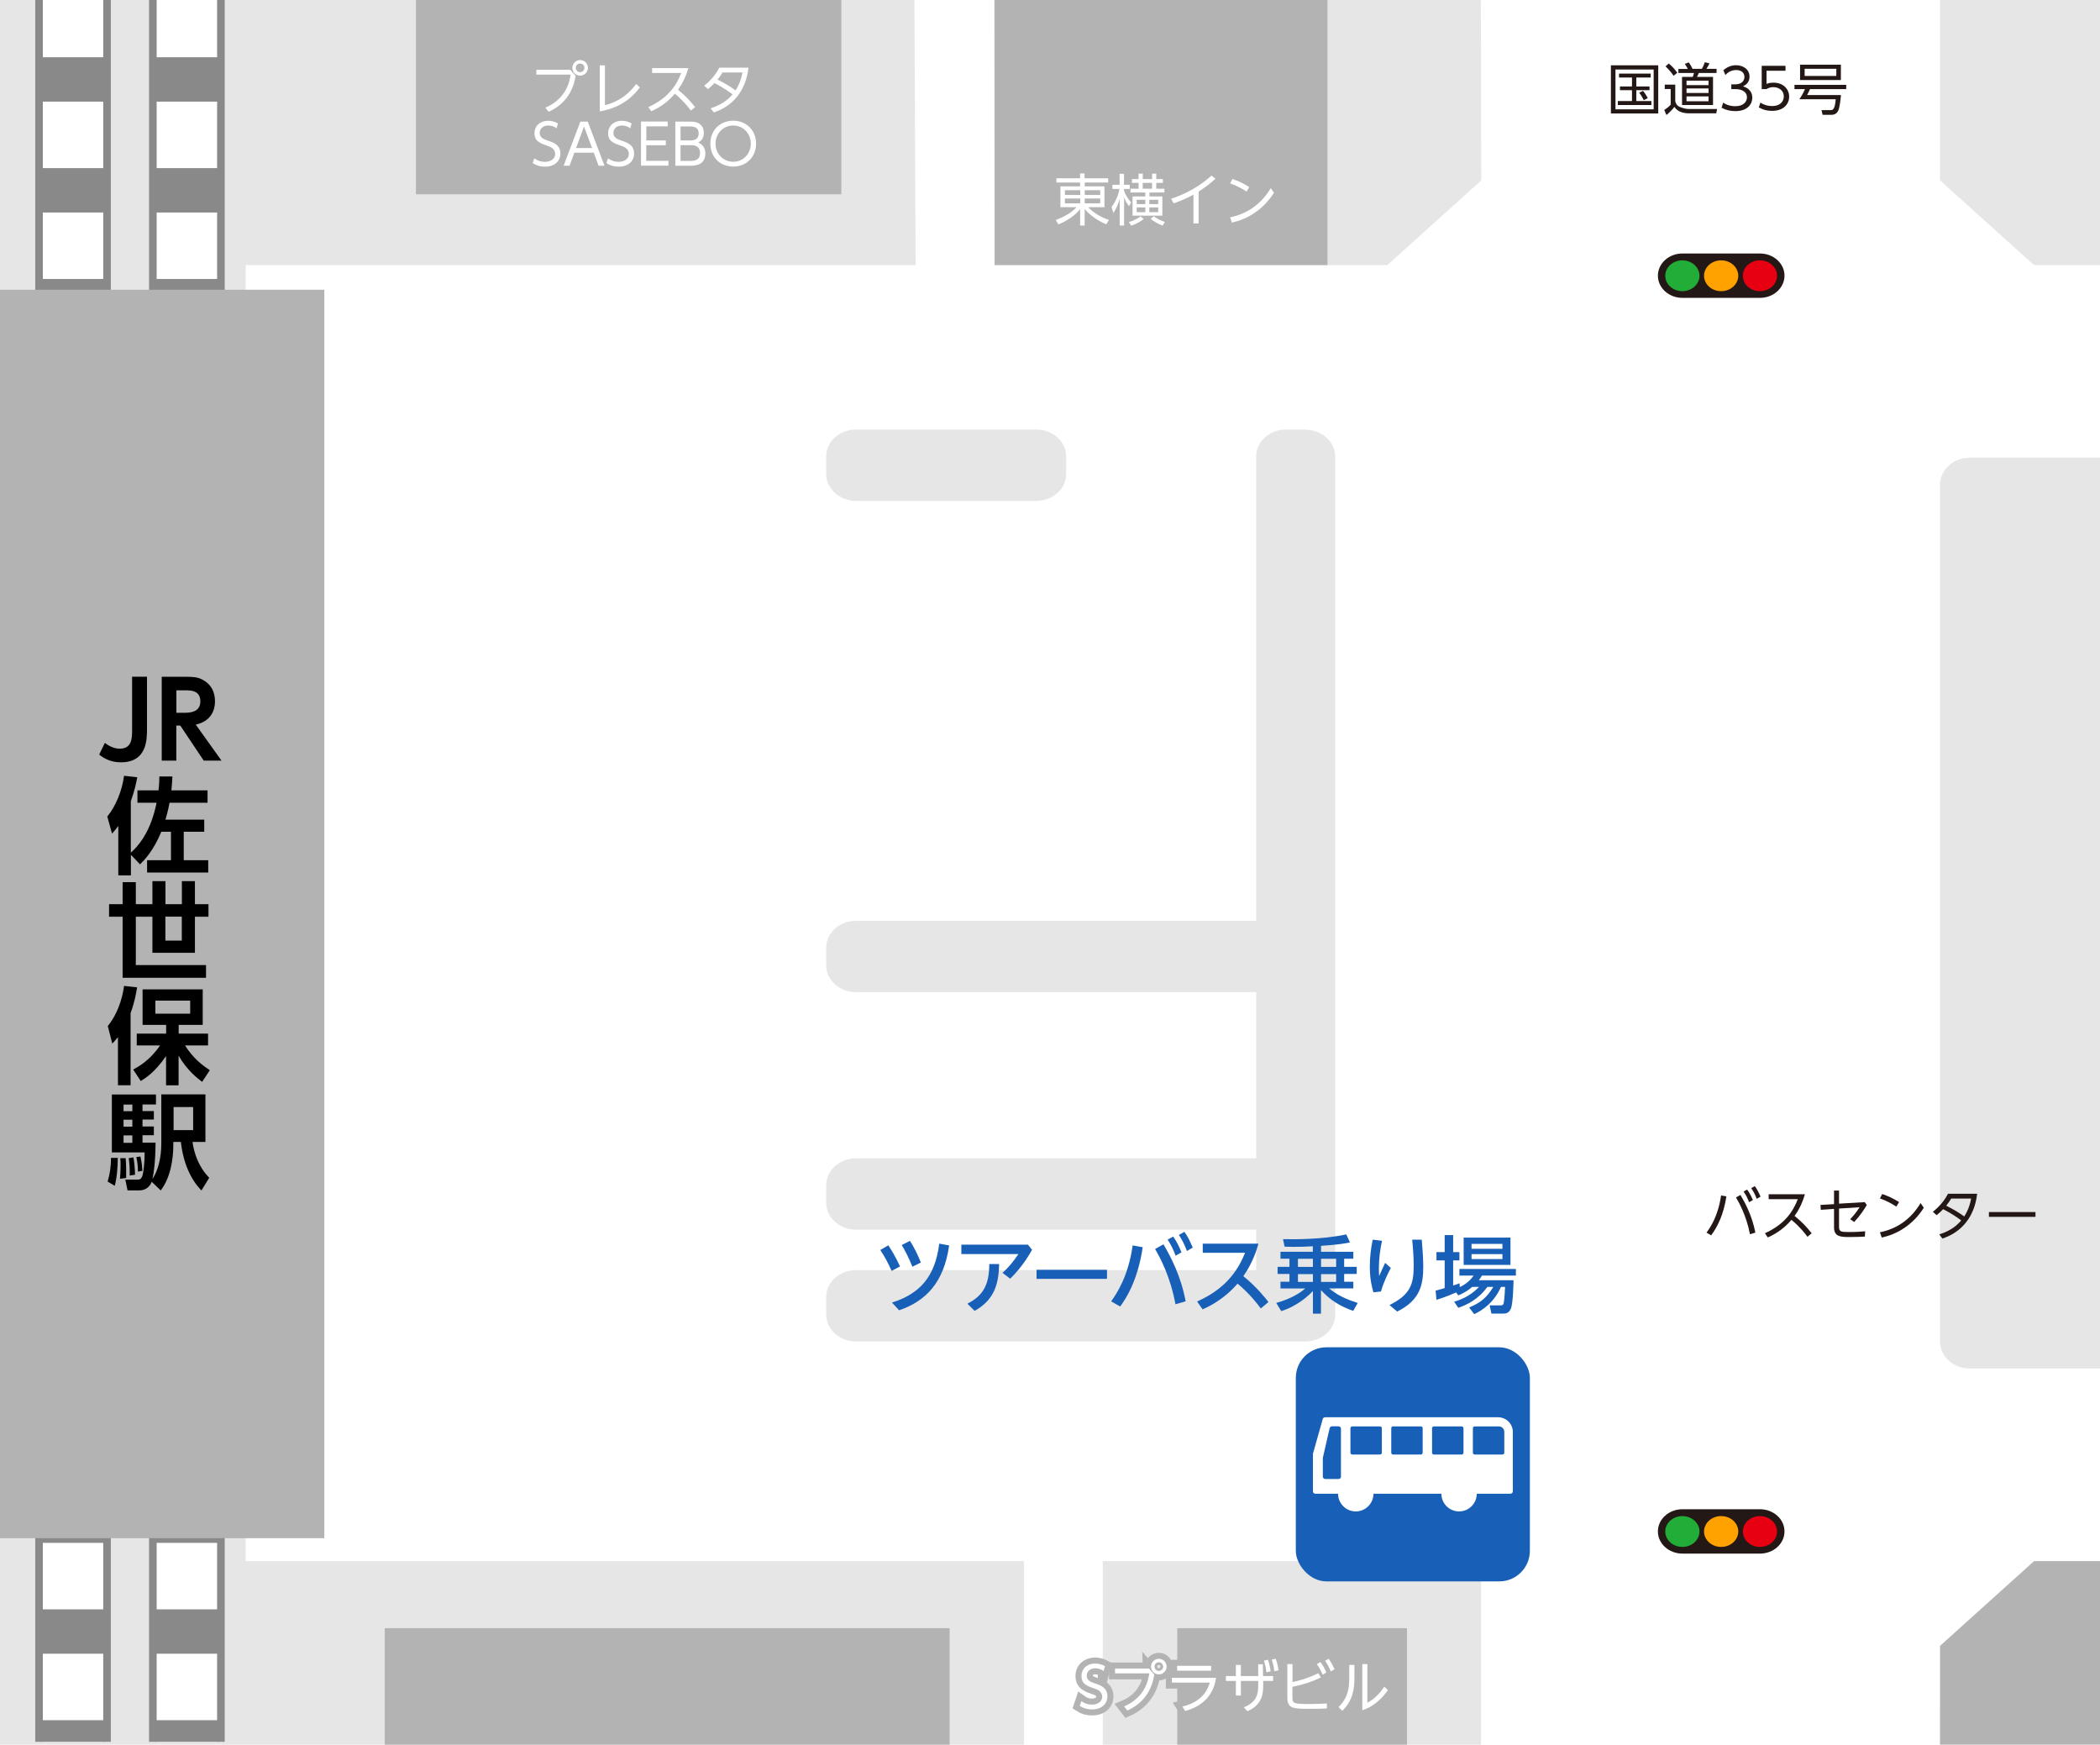 <?xml version="1.0" encoding="UTF-8"?>
<svg id="_レイヤー_2" data-name="レイヤー 2" xmlns="http://www.w3.org/2000/svg" xmlns:xlink="http://www.w3.org/1999/xlink" viewBox="0 0 248 206">
  <defs>
    <style>
      .cls-1, .cls-2, .cls-3, .cls-4 {
        fill: none;
      }

      .cls-5 {
        clip-path: url(#clippath);
      }

      .cls-2, .cls-3 {
        stroke-width: 7.63px;
      }

      .cls-2, .cls-3, .cls-4 {
        stroke: #898989;
      }

      .cls-2, .cls-3, .cls-4, .cls-6 {
        stroke-miterlimit: 10;
      }

      .cls-7 {
        fill: #e6e6e6;
      }

      .cls-8 {
        fill: #e60012;
      }

      .cls-9 {
        fill: #ffa200;
      }

      .cls-10 {
        fill: #fff;
      }

      .cls-11, .cls-6 {
        fill: #b3b3b3;
      }

      .cls-12 {
        fill: #22ac38;
      }

      .cls-13 {
        fill: #231815;
      }

      .cls-14 {
        fill: #185fb7;
      }

      .cls-3 {
        stroke-dasharray: 0 0 5.24 7.85;
      }

      .cls-4 {
        stroke-width: .9px;
      }

      .cls-6 {
        stroke: #b3b3b3;
        stroke-width: 1.42px;
      }
    </style>
    <clipPath id="clippath">
      <rect class="cls-1" width="248" height="206"/>
    </clipPath>
  </defs>
  <g id="_レイヤー_1-2" data-name="レイヤー 1">
    <g class="cls-5">
      <rect class="cls-10" x="-18.04" y="-45.75" width="383.81" height="287.56"/>
      <polygon class="cls-7" points="174.93 21.3 174.63 -111.84 117.16 -111.84 117.46 31.3 163.84 31.3 174.93 21.3"/>
      <polygon class="cls-7" points="229.11 21.3 240.21 31.3 365.77 31.3 365.77 -45.75 229.11 -45.75 229.11 21.3"/>
      <rect class="cls-7" x="130.23" y="184.33" width="44.67" height="126.27"/>
      <rect class="cls-11" x="139.03" y="192.24" width="27.13" height="49.56"/>
      <polygon class="cls-7" points="120.93 184.33 29.01 184.33 29.01 172.56 29.01 161.59 29.01 54.04 29.01 44.42 29.01 31.3 108.13 31.3 107.47 -114.89 -18.7 -114.89 -18.04 241.8 120.93 241.8 120.93 184.33"/>
      <polygon class="cls-11" points="313.85 246.04 313.87 184.33 240.21 184.33 229.11 194.33 229.09 246.04 313.85 246.04"/>
      <g>
        <path class="cls-7" d="m154.17,50.72h-2.31c-1.93,0-3.51,1.42-3.51,3.17v54.84h-47.27c-1.93,0-3.51,1.42-3.51,3.17v2.08c0,1.74,1.58,3.17,3.51,3.17h47.27v19.62s-47.27,0-47.27,0c-1.93,0-3.51,1.42-3.51,3.17v2.08c0,1.74,1.58,3.17,3.51,3.17h47.27v4.78s-47.27,0-47.27,0c-1.93,0-3.51,1.42-3.51,3.17v2.08c0,1.74,1.58,3.17,3.51,3.17h53.09c1.93,0,3.51-1.42,3.51-3.17v-2.08s0-11.11,0-11.11v-2.08s0-25.95,0-25.95v-2.08s0-58.01,0-58.01c0-1.74-1.58-3.17-3.51-3.17Z"/>
        <path class="cls-7" d="m101.08,59.14h21.32c1.93,0,3.51-1.42,3.51-3.17v-2.08c0-1.74-1.58-3.17-3.51-3.17h-21.32c-1.93,0-3.51,1.42-3.51,3.17v2.08c0,1.74,1.58,3.17,3.51,3.17Z"/>
      </g>
      <path class="cls-7" d="m229.11,158.42c0,1.74,1.58,3.17,3.51,3.17h41.45c1.93,0,3.51-1.42,3.51-3.17V57.21c0-1.74-1.58-3.17-3.51-3.17h-41.45c-1.93,0-3.51,1.42-3.51,3.17v101.21Z"/>
      <g>
        <g>
          <rect class="cls-10" x="18.05" y="-3.65" width="8.03" height="209.31"/>
          <g>
            <g>
              <line class="cls-4" x1="26.09" y1="-3.65" x2="26.09" y2="205.66"/>
              <line class="cls-4" x1="18.05" y1="205.66" x2="18.05" y2="-3.65"/>
            </g>
            <g>
              <line class="cls-2" x1="22.07" y1="205.66" x2="22.07" y2="203.11"/>
              <line class="cls-3" x1="22.07" y1="195.26" x2="22.07" y2="2.82"/>
            </g>
          </g>
        </g>
        <g>
          <rect class="cls-10" x="4.61" y="-3.65" width="8.03" height="209.31"/>
          <g>
            <g>
              <line class="cls-4" x1="12.64" y1="-3.65" x2="12.64" y2="205.66"/>
              <line class="cls-4" x1="4.61" y1="205.66" x2="4.61" y2="-3.65"/>
            </g>
            <g>
              <line class="cls-2" x1="8.62" y1="205.66" x2="8.62" y2="203.11"/>
              <line class="cls-3" x1="8.62" y1="195.26" x2="8.62" y2="2.82"/>
            </g>
          </g>
        </g>
      </g>
      <rect class="cls-11" x="-11.8" y="34.21" width="50.1" height="147.41"/>
      <g>
        <rect class="cls-11" x="49.12" y="-45.75" width="50.24" height="68.69"/>
        <rect class="cls-11" x="45.44" y="192.24" width="66.71" height="41.64"/>
      </g>
      <rect class="cls-11" x="117.46" y="-24.77" width="39.31" height="56.07"/>
      <g>
        <path class="cls-13" d="m207.84,183.44h-9.15c-1.6,0-2.9-1.17-2.9-2.62s1.3-2.62,2.9-2.62h9.15c1.6,0,2.9,1.17,2.9,2.62s-1.3,2.62-2.9,2.62Z"/>
        <ellipse class="cls-12" cx="198.68" cy="180.83" rx="2.02" ry="1.82"/>
        <ellipse class="cls-8" cx="207.84" cy="180.83" rx="2.02" ry="1.82"/>
        <path class="cls-9" d="m205.28,180.83c0-1.01-.9-1.82-2.02-1.82s-2.02.82-2.02,1.82.9,1.82,2.02,1.82,2.02-.82,2.02-1.82Z"/>
      </g>
      <g>
        <path class="cls-13" d="m207.84,35.17h-9.15c-1.6,0-2.9-1.17-2.9-2.62s1.3-2.62,2.9-2.62h9.15c1.6,0,2.9,1.17,2.9,2.62s-1.3,2.62-2.9,2.62Z"/>
        <ellipse class="cls-12" cx="198.68" cy="32.56" rx="2.02" ry="1.82"/>
        <ellipse class="cls-8" cx="207.84" cy="32.56" rx="2.02" ry="1.82"/>
        <ellipse class="cls-9" cx="203.26" cy="32.56" rx="2.02" ry="1.82"/>
      </g>
    </g>
    <g>
      <path class="cls-10" d="m67.34,8.23l.64.73c-.15.87-.61,3.09-3.19,4.24l-.38-.49c2.57-1.1,2.88-3.26,2.97-3.9h-4.04v-.57h4Zm2.09-.22c0,.51-.41.92-.92.92s-.92-.41-.92-.92.42-.92.92-.92.92.4.92.92Zm-1.43,0c0,.28.23.51.51.51s.51-.23.51-.51-.23-.51-.51-.51-.51.22-.51.51Z"/>
      <path class="cls-10" d="m71.44,7.72v4.7c.83-.21,2.37-.71,3.69-2.51l.43.41c-.56.76-1.92,2.37-4.73,2.83v-5.43h.61Z"/>
      <path class="cls-10" d="m81.59,13.06c-.29-.4-.9-1.18-1.89-2-.7.83-1.61,1.56-2.79,2.08l-.34-.5c2.36-1.06,3.34-2.61,3.88-4.02h-3.44v-.58h4.28c-.36,1.22-.79,1.95-1.22,2.56.91.73,1.47,1.35,2.02,2.05l-.49.4Z"/>
      <path class="cls-10" d="m83.92,12.79c1.47-.47,2.15-1.14,2.59-1.65-.39-.29-1.02-.75-2.13-1.33-.23.24-.37.38-.77.71l-.45-.4c.75-.59,1.35-1.3,1.79-2.13h3.44c-.46,4.06-3.41,5.05-4.1,5.29l-.37-.5Zm1.41-4.24c-.16.28-.3.48-.59.85.77.4,1.27.66,2.13,1.27.33-.52.63-1.14.81-2.11h-2.35Z"/>
      <path class="cls-10" d="m65.73,15.15c-.3-.22-.61-.33-.98-.33-.58,0-1.01.34-1.01.88s.44.73.97.91c.69.22,1.47.51,1.47,1.53,0,.85-.65,1.54-1.82,1.54-.54,0-1-.13-1.45-.42l.19-.56c.38.27.77.41,1.24.41.6,0,1.22-.28,1.22-.93,0-.52-.39-.78-.76-.91-1.04-.36-1.68-.58-1.68-1.54,0-.89.69-1.47,1.61-1.47.42,0,.79.11,1.16.31l-.16.59Z"/>
      <path class="cls-10" d="m67.83,18.03l-.57,1.54h-.7l1.98-5.21h.87l1.98,5.21h-.7l-.57-1.54h-2.3Zm2.09-.55l-.95-2.54-.94,2.54h1.89Z"/>
      <path class="cls-10" d="m74.43,15.15c-.3-.22-.61-.33-.98-.33-.58,0-1.01.34-1.01.88s.44.73.97.91c.69.22,1.47.51,1.47,1.53,0,.85-.65,1.54-1.82,1.54-.54,0-1-.13-1.45-.42l.19-.56c.38.27.77.41,1.24.41.6,0,1.22-.28,1.22-.93,0-.52-.39-.78-.76-.91-1.04-.36-1.68-.58-1.68-1.54,0-.89.69-1.47,1.61-1.47.42,0,.79.11,1.16.31l-.16.59Z"/>
      <path class="cls-10" d="m78.63,16.58v.57h-2.31v1.84h2.62v.57h-3.24v-5.21h3.15v.57h-2.52v1.66h2.31Z"/>
      <path class="cls-10" d="m81.4,14.36c.46,0,.72.02,1.01.15.35.15.71.52.71,1.19,0,.75-.44,1-.66,1.13.23.11.84.4.84,1.27,0,1.47-1.33,1.47-1.81,1.47h-1.74v-5.21h1.65Zm-1.03.57v1.65h1.18c.18,0,.96,0,.96-.82s-.69-.83-1.12-.83h-1.02Zm0,2.21v1.86h1.06c.62,0,1.24-.07,1.24-.94s-.77-.92-1.04-.92h-1.26Z"/>
      <path class="cls-10" d="m86.59,14.25c1.49,0,2.7,1.08,2.7,2.71s-1.21,2.71-2.7,2.71-2.7-1.06-2.7-2.71,1.22-2.71,2.7-2.71Zm0,4.85c1.26,0,2.08-1.04,2.08-2.14s-.82-2.14-2.08-2.14-2.09,1.03-2.09,2.14.83,2.14,2.09,2.14Z"/>
    </g>
    <g>
      <path class="cls-10" d="m130.89,21.55h-2.79v.45h2.33v2.46h-1.93c.67.73,1.72,1.27,2.46,1.51l-.31.52c-.31-.13-1.58-.68-2.56-1.8v1.94h-.53v-1.94c-.59.76-1.59,1.4-2.56,1.81l-.32-.52c.96-.36,1.85-.86,2.47-1.52h-1.92v-2.46h2.32v-.45h-2.79v-.5h2.79v-.57h.53v.57h2.79v.5Zm-5.13.91v.56h1.81v-.56h-1.81Zm0,.98v.57h1.81v-.57h-1.81Zm4.17-.98h-1.83v.56h1.83v-.56Zm0,.98h-1.83v.57h1.83v-.57Z"/>
      <path class="cls-10" d="m133.33,24.35c-.18-.24-.4-.56-.58-1.06v3.34h-.52v-3.12c-.28.95-.61,1.43-.75,1.63l-.21-.7c.47-.63.79-1.36.93-2.13h-.83v-.49h.85v-1.3h.52v1.3h.68v.49h-.68v.19c.25.74.7,1.24.85,1.41l-.28.45Zm-.02,1.87c.59-.17,1.04-.42,1.38-.67l.37.31c-.36.32-1.07.67-1.47.79l-.28-.43Zm3.96-3.03v2.27h-3.52v-2.27h1.51v-.46h-1.76v-.45h.96v-.69h-.78v-.45h.78v-.64h.5v.64h1.1v-.64h.49v.64h.78v.45h-.78v.69h.96v.45h-1.76v.46h1.53Zm-2.01.91v-.51h-1.02v.51h1.02Zm0,.95v-.56h-1.02v.56h1.02Zm.79-3.46h-1.1v.69h1.1v-.69Zm-.32,2v.51h1.05v-.51h-1.05Zm0,.9v.56h1.05v-.56h-1.05Zm1.57,2.15c-.54-.19-1.07-.53-1.41-.79l.35-.32c.48.33.81.5,1.32.67l-.26.44Z"/>
      <path class="cls-10" d="m141.55,26.38h-.61v-3.4c-1.03.58-1.98.91-2.34,1.03l-.3-.54c2.7-.88,4.27-2.29,4.77-2.74l.47.38c-.77.69-1.2,1-1.99,1.51v3.77Z"/>
      <path class="cls-10" d="m147.21,22.62c-.61-.4-1.17-.69-1.94-.97l.27-.52c.75.26,1.33.54,1.99.95l-.32.54Zm3.24.14c-1.34,2.1-3.22,3.14-4.97,3.52l-.21-.62c2.08-.42,3.71-1.61,4.8-3.45l.38.55Z"/>
    </g>
    <g>
      <path class="cls-13" d="m195.83,7.71v5.69h-5.59v-5.69h5.59Zm-.54.5h-4.51v4.7h4.51v-4.7Zm-.36.94h-1.69v1.06h1.56v.44h-1.56v1.28h1.78v.47h-3.96v-.47h1.67v-1.28h-1.42v-.44h1.42v-1.06h-1.53v-.46h3.74v.46Zm-.81,2.67c-.03-.06-.27-.54-.54-.88l.46-.21c.07.09.38.49.55.86l-.46.23Z"/>
      <path class="cls-13" d="m197.84,9.98v1.98c.05.21.17.54.6.69.43.16.72.22,1.06.22h3.28l-.1.51h-3.18c-.53,0-1.33-.09-1.76-.76-.22.3-.63.71-.94.96l-.26-.6c.15-.09.47-.3.76-.62v-1.85h-.7v-.52h1.24Zm-.2-1.04c-.24-.36-.62-.8-.95-1.1l.38-.34c.18.15.57.46,1.01,1.09l-.44.36Zm5.07-.32h-2.09c-.04.1-.13.32-.21.46h1.89v3.32h-3.66v-3.32h1.26c.07-.16.11-.29.15-.46h-1.84v-.48h1.11c-.09-.18-.23-.42-.35-.59l.46-.19c.23.3.39.65.45.77h1.1c.18-.3.32-.69.35-.78l.55.13c-.11.26-.34.61-.36.65h1.2v.48Zm-.94.9h-2.6v.53h2.6v-.53Zm0,.92h-2.6v.54h2.6v-.54Zm0,.94h-2.6v.58h2.6v-.58Z"/>
      <path class="cls-13" d="m203.5,12.12c.61.42,1.25.42,1.44.42,1.02,0,1.37-.59,1.37-1.06,0-.55-.48-.96-1.37-.96h-.48v-.56h.49c.77,0,1.06-.48,1.06-.88,0-.51-.4-.81-.98-.81-.51,0-.93.21-1.27.59l-.24-.57c.67-.59,1.35-.59,1.51-.59.75,0,1.58.43,1.58,1.35,0,.22-.04.82-.77,1.14.69.22,1.1.67,1.1,1.35s-.49,1.58-2.01,1.58c-.59,0-1.1-.12-1.62-.4l.18-.58Z"/>
      <path class="cls-13" d="m210.85,8.35h-2.23v1.56c.17-.07.38-.15.81-.15,1.22,0,1.86.81,1.86,1.65s-.61,1.68-2.02,1.68c-.58,0-1.06-.12-1.56-.41l.19-.57c.4.28.87.41,1.36.41,1.13,0,1.4-.69,1.4-1.13,0-.68-.54-1.1-1.25-1.1-.44,0-.69.17-.79.23h-.57v-2.75h2.81v.57Z"/>
      <path class="cls-13" d="m217.41,11.22c-.01.17-.14,1.52-.34,1.88-.15.27-.38.46-.83.46h-1l-.13-.56h1.07c.22,0,.51,0,.61-1.28h-4.29c.2-.3.42-.65.66-1.2h-1.24v-.5h6.11v.5h-4.28c-.11.26-.19.43-.34.7h3.98Zm-.01-1.77h-4.82v-1.81h4.82v1.81Zm-.54-1.33h-3.74v.85h3.74v-.85Z"/>
    </g>
    <g>
      <path class="cls-13" d="m203.88,141.26c-.33,2.13-1.01,3.53-1.8,4.6l-.55-.32c.47-.65,1.37-1.95,1.72-4.39l.63.11Zm2.78,4.46c-.44-2.28-1.35-3.83-1.65-4.33l.53-.3c.58.99,1.37,2.46,1.76,4.45l-.63.19Zm-.34-5.27c.18.24.4.57.69,1.24l-.45.26c-.21-.54-.35-.81-.65-1.26l.42-.24Zm.91-.4c.27.36.44.69.68,1.24l-.45.26c-.2-.52-.35-.81-.65-1.26l.42-.24Z"/>
      <path class="cls-13" d="m213.45,146.03c-.29-.4-.9-1.18-1.89-2-.7.83-1.61,1.56-2.79,2.08l-.34-.5c2.36-1.06,3.34-2.61,3.88-4.02h-3.44v-.58h4.28c-.36,1.22-.79,1.95-1.22,2.56.91.73,1.47,1.35,2.02,2.05l-.49.4Z"/>
      <path class="cls-13" d="m216.59,140.57h.59v1.55l3.04-.18.24.34c-.3.5-.71,1.16-1.49,2.01l-.47-.34c.5-.52.7-.79,1.11-1.41l-2.43.16v2.1c0,.62.17.67,1.16.67s1.59-.06,1.93-.09l-.04.63c-.35.02-.92.05-1.78.05-1.04,0-1.86-.01-1.86-1.14v-2.18l-1.56.11-.04-.58,1.6-.09v-1.59Z"/>
      <path class="cls-13" d="m223.95,142.47c-.61-.4-1.17-.69-1.94-.97l.27-.52c.75.26,1.33.54,1.99.95l-.32.54Zm3.24.14c-1.34,2.1-3.22,3.14-4.97,3.51l-.21-.62c2.08-.42,3.71-1.61,4.8-3.45l.38.55Z"/>
      <path class="cls-13" d="m229.02,145.75c1.47-.47,2.15-1.14,2.59-1.65-.39-.29-1.02-.75-2.13-1.33-.23.24-.37.38-.77.71l-.45-.4c.75-.59,1.35-1.29,1.79-2.13h3.44c-.46,4.06-3.41,5.05-4.1,5.29l-.37-.5Zm1.41-4.24c-.16.28-.3.48-.59.85.77.4,1.27.66,2.13,1.27.33-.52.63-1.14.81-2.11h-2.35Z"/>
      <path class="cls-13" d="m240.38,143.11v.57h-5.5v-.57h5.5Z"/>
    </g>
    <g>
      <path class="cls-6" d="m130.33,197.31c-.3-.22-.61-.33-.98-.33-.58,0-1.01.34-1.01.88s.44.73.97.91c.69.22,1.47.51,1.47,1.53,0,.85-.65,1.54-1.82,1.54-.54,0-1-.13-1.45-.42l.19-.56c.38.27.77.41,1.24.41.6,0,1.22-.28,1.22-.93,0-.52-.39-.78-.76-.91-1.04-.36-1.68-.58-1.68-1.54,0-.89.69-1.47,1.61-1.47.42,0,.79.11,1.16.31l-.16.59Z"/>
      <path class="cls-6" d="m135.68,197l.64.73c-.15.87-.61,3.09-3.19,4.24l-.38-.49c2.57-1.1,2.88-3.26,2.97-3.9h-4.04v-.57h4Zm2.09-.22c0,.51-.41.92-.92.92s-.92-.41-.92-.92.42-.92.92-.92.92.4.92.92Zm-1.43,0c0,.28.23.51.51.51s.51-.23.51-.51-.23-.51-.51-.51-.51.22-.51.51Z"/>
      <path class="cls-6" d="m143.61,198.11c-.18,1.29-.91,3.18-3.65,3.91l-.33-.52c2.56-.6,3.07-2.27,3.24-2.83h-4.48v-.56h5.23Zm-.58-1.42v.57h-4.02v-.57h4.02Z"/>
      <path class="cls-6" d="m145.95,196.58h.59v1.32h2.05v-1.39h.55l.02,1.39h1.19v.57h-1.17v.51c0,.98-.1,2.29-1.86,3.07l-.43-.46c1.55-.61,1.7-1.6,1.7-2.61v-.51h-2.05v1.73h-.59v-1.73h-1.18v-.57h1.18v-1.32Zm3.78-.61c.17.44.24.81.33,1.37l-.51.11c-.06-.57-.12-.83-.29-1.37l.47-.11Zm.92-.12c.19.49.26.83.34,1.37l-.5.11c-.07-.57-.13-.87-.31-1.36l.47-.13Z"/>
      <path class="cls-6" d="m152.62,198.61c.39-.08,1.59-.33,3.07-1.05l.3.51c-1.12.52-2.04.83-3.36,1.1v1.27c0,.71.17.76,2.13.76.83,0,1.54-.04,1.94-.07v.59c-.51.03-1.06.05-1.92.05-1.99,0-2.75-.01-2.75-1.29v-4h.61v2.14Zm3.31-2.37c.31.4.48.73.71,1.23l-.44.27c-.21-.51-.38-.81-.69-1.25l.42-.25Zm.97-.38c.11.15.37.48.7,1.23l-.44.27c-.22-.55-.35-.79-.67-1.26l.42-.24Z"/>
      <path class="cls-6" d="m159.95,196.58v1.53c0,1.14-.1,2.59-1.43,3.89l-.44-.44c1.01-1,1.26-2.02,1.26-3.41v-1.57h.61Zm1.53-.1v4.57c.84-.45,1.41-1.04,2-1.9l.43.4c-1.26,1.8-2.59,2.25-3.03,2.38v-5.45h.6Z"/>
    </g>
    <g>
      <path class="cls-10" d="m130.33,197.31c-.3-.22-.61-.33-.98-.33-.58,0-1.01.34-1.01.88s.44.73.97.91c.69.22,1.47.51,1.47,1.53,0,.85-.65,1.54-1.82,1.54-.54,0-1-.13-1.45-.42l.19-.56c.38.27.77.41,1.24.41.6,0,1.22-.28,1.22-.93,0-.52-.39-.78-.76-.91-1.04-.36-1.68-.58-1.68-1.54,0-.89.69-1.47,1.61-1.47.42,0,.79.11,1.16.31l-.16.59Z"/>
      <path class="cls-10" d="m135.68,197l.64.73c-.15.87-.61,3.09-3.19,4.24l-.38-.49c2.57-1.1,2.88-3.26,2.97-3.9h-4.04v-.57h4Zm2.09-.22c0,.51-.41.92-.92.92s-.92-.41-.92-.92.42-.92.92-.92.92.4.92.92Zm-1.43,0c0,.28.23.51.51.51s.51-.23.51-.51-.23-.51-.51-.51-.51.22-.51.51Z"/>
      <path class="cls-10" d="m143.61,198.11c-.18,1.29-.91,3.18-3.65,3.91l-.33-.52c2.56-.6,3.07-2.27,3.24-2.83h-4.48v-.56h5.23Zm-.58-1.42v.57h-4.02v-.57h4.02Z"/>
      <path class="cls-10" d="m145.95,196.58h.59v1.32h2.05v-1.39h.55l.02,1.39h1.19v.57h-1.17v.51c0,.98-.1,2.29-1.86,3.07l-.43-.46c1.55-.61,1.7-1.6,1.7-2.61v-.51h-2.05v1.73h-.59v-1.73h-1.18v-.57h1.18v-1.32Zm3.78-.61c.17.44.24.81.33,1.37l-.51.11c-.06-.57-.12-.83-.29-1.37l.47-.11Zm.92-.12c.19.49.26.83.34,1.37l-.5.11c-.07-.57-.13-.87-.31-1.36l.47-.13Z"/>
      <path class="cls-10" d="m152.62,198.61c.39-.08,1.59-.33,3.07-1.05l.3.51c-1.12.52-2.04.83-3.36,1.1v1.27c0,.71.17.76,2.13.76.83,0,1.54-.04,1.94-.07v.59c-.51.03-1.06.05-1.92.05-1.99,0-2.75-.01-2.75-1.29v-4h.61v2.14Zm3.31-2.37c.31.4.48.73.71,1.23l-.44.27c-.21-.51-.38-.81-.69-1.25l.42-.25Zm.97-.38c.11.15.37.48.7,1.23l-.44.27c-.22-.55-.35-.79-.67-1.26l.42-.24Z"/>
      <path class="cls-10" d="m159.95,196.58v1.53c0,1.14-.1,2.59-1.43,3.89l-.44-.44c1.01-1,1.26-2.02,1.26-3.41v-1.57h.61Zm1.53-.1v4.57c.84-.45,1.41-1.04,2-1.9l.43.4c-1.26,1.8-2.59,2.25-3.03,2.38v-5.45h.6Z"/>
    </g>
    <g>
      <rect class="cls-14" x="153.03" y="159.08" width="27.64" height="27.64" rx="3.61" ry="3.61"/>
      <path class="cls-10" d="m176.91,167.34h-20.42c-.13,0-.25.09-.28.21l-1.15,4.07s-.01.05-.01.08v4.38c0,.16.13.29.29.29h2.68c0,1.15.94,2.09,2.09,2.09s2.09-.94,2.09-2.09h8.02c0,1.15.94,2.09,2.09,2.09s2.09-.94,2.09-2.09h3.97c.16,0,.29-.13.29-.29v-6.99c0-.97-.78-1.75-1.75-1.75Zm-18.54,7c0,.16-.13.29-.29.29h-1.57c-.16,0-.29-.13-.29-.29v-2.13s0-.04,0-.07l.8-3.5c.03-.13.15-.23.28-.23h.77c.16,0,.29.13.29.29v5.64Zm4.82-2.81c0,.12-.1.21-.21.21h-3.29c-.12,0-.21-.1-.21-.21v-2.9c0-.12.1-.21.21-.21h3.29c.12,0,.21.1.21.21v2.9Zm4.82,0c0,.12-.1.21-.21.21h-3.29c-.12,0-.21-.1-.21-.21v-2.9c0-.12.1-.21.21-.21h3.29c.12,0,.21.1.21.21v2.9Zm4.82,0c0,.12-.1.21-.21.21h-3.29c-.12,0-.21-.1-.21-.21v-2.9c0-.12.1-.21.21-.21h3.29c.12,0,.21.1.21.21v2.9Zm4.82,0c0,.12-.1.21-.21.21h-3.29c-.12,0-.21-.1-.21-.21v-2.9c0-.12.1-.21.21-.21h2.86c.36,0,.64.29.64.64v2.47Z"/>
    </g>
    <g>
      <path class="cls-14" d="m104.91,147.04c.29.45.82,1.27,1.38,2.49l-.99.53c-.43-.94-.74-1.55-1.34-2.47l.95-.55Zm7.18,0c-.62,4.46-2.82,6.61-5.91,7.67l-.84-.91c3.27-1.04,5.09-3.02,5.58-6.96l1.17.21Zm-4.63-.53c.55.87.91,1.62,1.29,2.56l-1,.5c-.46-1.13-.8-1.79-1.26-2.56l.97-.5Z"/>
      <path class="cls-14" d="m121.39,146.96l.49.61c-.31.55-1.14,2-2.58,3.41l-.91-.69c.85-.76,1.34-1.43,1.88-2.22h-6.74v-1.11h7.88Zm-3.4,2.29c-.04,2.43-.61,4.25-2.89,5.53l-.86-.85c2-1,2.58-2.42,2.59-4.68h1.16Z"/>
      <path class="cls-14" d="m130.73,149.93v1.07h-8.32v-1.07h8.32Z"/>
      <path class="cls-14" d="m134.95,147.26c-.62,4.15-2.11,6.24-2.66,7l-1.07-.6c.73-1.03,2.04-3.03,2.54-6.61l1.19.21Zm3.87,6.75c-.62-3.32-1.79-5.46-2.41-6.54l.99-.55c.85,1.46,2.04,3.67,2.62,6.73l-1.2.35Zm-.28-8.01c.46.63.74,1.26.99,1.87l-.69.4c-.3-.79-.52-1.24-.95-1.9l.66-.37Zm1.33-.56c.42.58.63,1.05.99,1.87l-.69.4c-.3-.8-.51-1.21-.95-1.9l.66-.37Z"/>
      <path class="cls-14" d="m148.9,154.5c-.42-.56-1.29-1.72-2.75-2.94-.48.55-1.78,2.01-4.13,3.04l-.65-.93c2.34-1.04,4.48-2.69,5.66-5.75h-4.99v-1.08h6.58c-.25.87-.71,2.31-1.79,3.84,1.57,1.26,2.65,2.65,2.97,3.05l-.9.76Z"/>
      <path class="cls-14" d="m155.05,147.15c-.76.05-1.52.07-2.28.07-.46,0-.76-.01-1.07-.02l-.18-.89c1.1.02,4.49.08,7.47-.56l.43.95c-.56.11-1.35.27-3.41.4v.7h3.81v.82h-1.08v.96h1.48v.84h-1.48v.92h1.08v.79h-2.85c1.23,1.06,2.87,1.55,3.37,1.71l-.53.94c-1.58-.56-2.71-1.26-3.81-2.46v2.79h-.95v-2.68c-.42.46-1.75,1.75-3.74,2.38l-.59-.97c1.78-.5,2.82-1.18,3.43-1.71h-2.93v-.79h1.06v-.92h-1.4v-.84h1.4v-.96h-1.06v-.82h3.82v-.65Zm-1.77,1.48v.96h1.77v-.96h-1.77Zm0,1.81v.92h1.77v-.92h-1.77Zm2.73-1.81v.96h1.77v-.96h-1.77Zm0,1.81v.92h1.77v-.92h-1.77Z"/>
      <path class="cls-14" d="m163.21,146.5c-.23,1.07-.37,2.16-.37,3.26,0,.37.02.65.03.9.31-.68.4-.88.71-1.55l.67.6c-.29.54-.88,1.72-1.16,2.78l-.89.1c-.16-.53-.43-1.48-.43-3.03,0-1.09.12-2.12.34-3.19l1.09.13Zm4.69-.14c.05.6.18,2.03.18,3.17,0,2.22-.39,3.99-3.08,5.33l-.91-.77c2.52-1.24,2.86-2.52,2.86-4.68,0-1.05-.07-1.9-.18-3.04h1.14Z"/>
      <path class="cls-14" d="m173.87,151.94c-.75.64-1.3.86-1.66,1.01l-.24-.35c-1.26.55-1.87.73-2.33.87l-.1-1.08c.23-.05.91-.25,1.07-.3v-3.27h-.97v-.98h.97v-2.01h1v2.01h.74v.98h-.74v2.96c.45-.14.51-.16.75-.26l.04.45c.93-.46,1.32-.93,1.63-1.36h-1.68v-.78h6.67v.78h-4.01c-.13.21-.2.33-.37.55h4.1c0,.11-.04,2.77-.32,3.37-.26.57-.64.57-.95.57h-1.34l-.21-.97h1.3c.3,0,.33-.13.38-.39.08-.41.13-1.57.14-1.79h-.48c-.82,1.81-2.08,2.7-3.16,3.22l-.6-.79c1.33-.56,2.06-1.13,2.85-2.43h-.7c-1.09,1.5-2.38,2.09-3.43,2.47l-.49-.72c.58-.18,1.8-.56,2.94-1.75h-.79Zm-1.02-5.81h5.53v3.22h-5.53v-3.22Zm.93.74v.58h3.65v-.58h-3.65Zm0,1.21v.58h3.65v-.58h-3.65Z"/>
    </g>
    <g>
      <path d="m17.36,79.91v6.13c0,1.28,0,3.97-3.08,3.97-1.36,0-2.13-.58-2.57-.91l.67-1.38c.24.17.92.68,1.74.68,1.48,0,1.48-1.24,1.48-2.27v-6.23h1.76Z"/>
      <path d="m21.98,79.91c.92,0,1.38.05,1.95.35.98.51,1.46,1.41,1.46,2.56,0,.93-.38,2.32-2.27,2.74l3.04,4.25h-2.1l-2.77-4.14h-.47v4.14h-1.72v-9.9h2.88Zm-1.15,1.6v2.65h.98c.47,0,1.85,0,1.85-1.34s-1.18-1.31-1.84-1.31h-.99Z"/>
      <path d="m15.46,100.9v2.46h-1.49v-5.84c-.24.33-.42.55-.74.91l-.56-2.02c.99-1.19,1.76-3.08,1.98-4.81l1.56.17c-.1.55-.3,1.58-.76,2.83v6.08c2.1-1.86,2.78-4.6,3.04-5.9h-2.26v-1.46h2.49c.09-.83.09-1.18.1-1.64h1.54c-.02.45-.05.99-.12,1.64h4.27v1.46h-4.49c-.05.29-.16.89-.48,2h4.58v1.43h-2.42v3.36h2.89v1.45h-7.22v-1.45h2.82v-3.36h-1.14c-.94,2.27-2.01,3.35-2.51,3.85l-1.08-1.13Z"/>
      <path d="m23.02,104.04v2.72h1.6v1.48h-1.6v4.26h-5.02v-4.26h-1.96v5.71h8.29v1.5h-9.85v-7.21h-1.6v-1.48h1.6v-2.6h1.56v2.6h1.96v-2.72h1.54v2.72h1.94v-2.72h1.55Zm-3.49,4.19v2.83h1.94v-2.83h-1.94Z"/>
      <path d="m13.93,122.46c-.29.35-.38.46-.67.76l-.53-2.07c1.5-1.87,1.84-4.12,1.92-4.74l1.54.17c-.09.56-.26,1.66-.77,3.05v8.51h-1.49v-5.68Zm1.81,3.82c.63-.35,1.97-1.08,3.16-2.84h-2.75v-1.4h3.47v-1.03h-2.78v-4.19h7.1v4.19h-2.84v1.03h3.47v1.4h-2.72c.99,1.55,2.02,2.32,2.93,2.92l-.91,1.38c-.55-.42-1.77-1.35-2.78-3.09v3.5h-1.48v-3.46c-1.31,1.92-2.46,2.63-2.99,2.95l-.89-1.35Zm2.61-8.13v1.54h4.11v-1.54h-4.11Z"/>
      <path d="m13.91,136.73c0,.94-.1,2.36-.36,3.28l-.84-.5c.27-.89.4-1.8.4-2.79h.81Zm4.01,2.8c-.24.66-.81,1.02-1.43,1.02h-1.43l-.26-1.27h1.39c.27,0,.41,0,.57-.31.2-.4.32-1.82.32-2.9h-3.87v-6.84h5.21v1.18h-1.59v.78h1.34v1h-1.34v.82h1.34v1.03h-1.34v.88h1.54c-.02,2.31-.21,3.59-.37,4.29.62-.92,1.05-2.37,1.05-4.22v-5.77h5.21v5.61h-1.53c.2,1.4.76,3,1.98,4.23l-.92,1.5c-1.27-1.28-2.16-3.27-2.43-5.73h-.89v.3c0,1.81-.36,3.96-1.49,5.43l-1.08-1.04Zm-3.08-2.8c.06.81.07,1.51.06,2.36l-.73.09c.07-.76.07-1.64.07-1.75,0-.25-.01-.45-.04-.68h.63Zm-.25-6.31v.78h1.04v-.78h-1.04Zm0,1.79v.82h1.04v-.82h-1.04Zm0,1.85v.88h1.04v-.88h-1.04Zm1.17,2.59c.11.66.16,1.2.19,2.05l-.63.1c.01-1.02-.04-1.54-.12-2.05l.57-.1Zm.82-.11c.19.77.22,1.41.24,1.7l-.53.1c0-.57-.06-1.18-.19-1.72l.48-.07Zm3.92-5.83v2.73h2.31v-2.73h-2.31Z"/>
    </g>
  </g>
</svg>